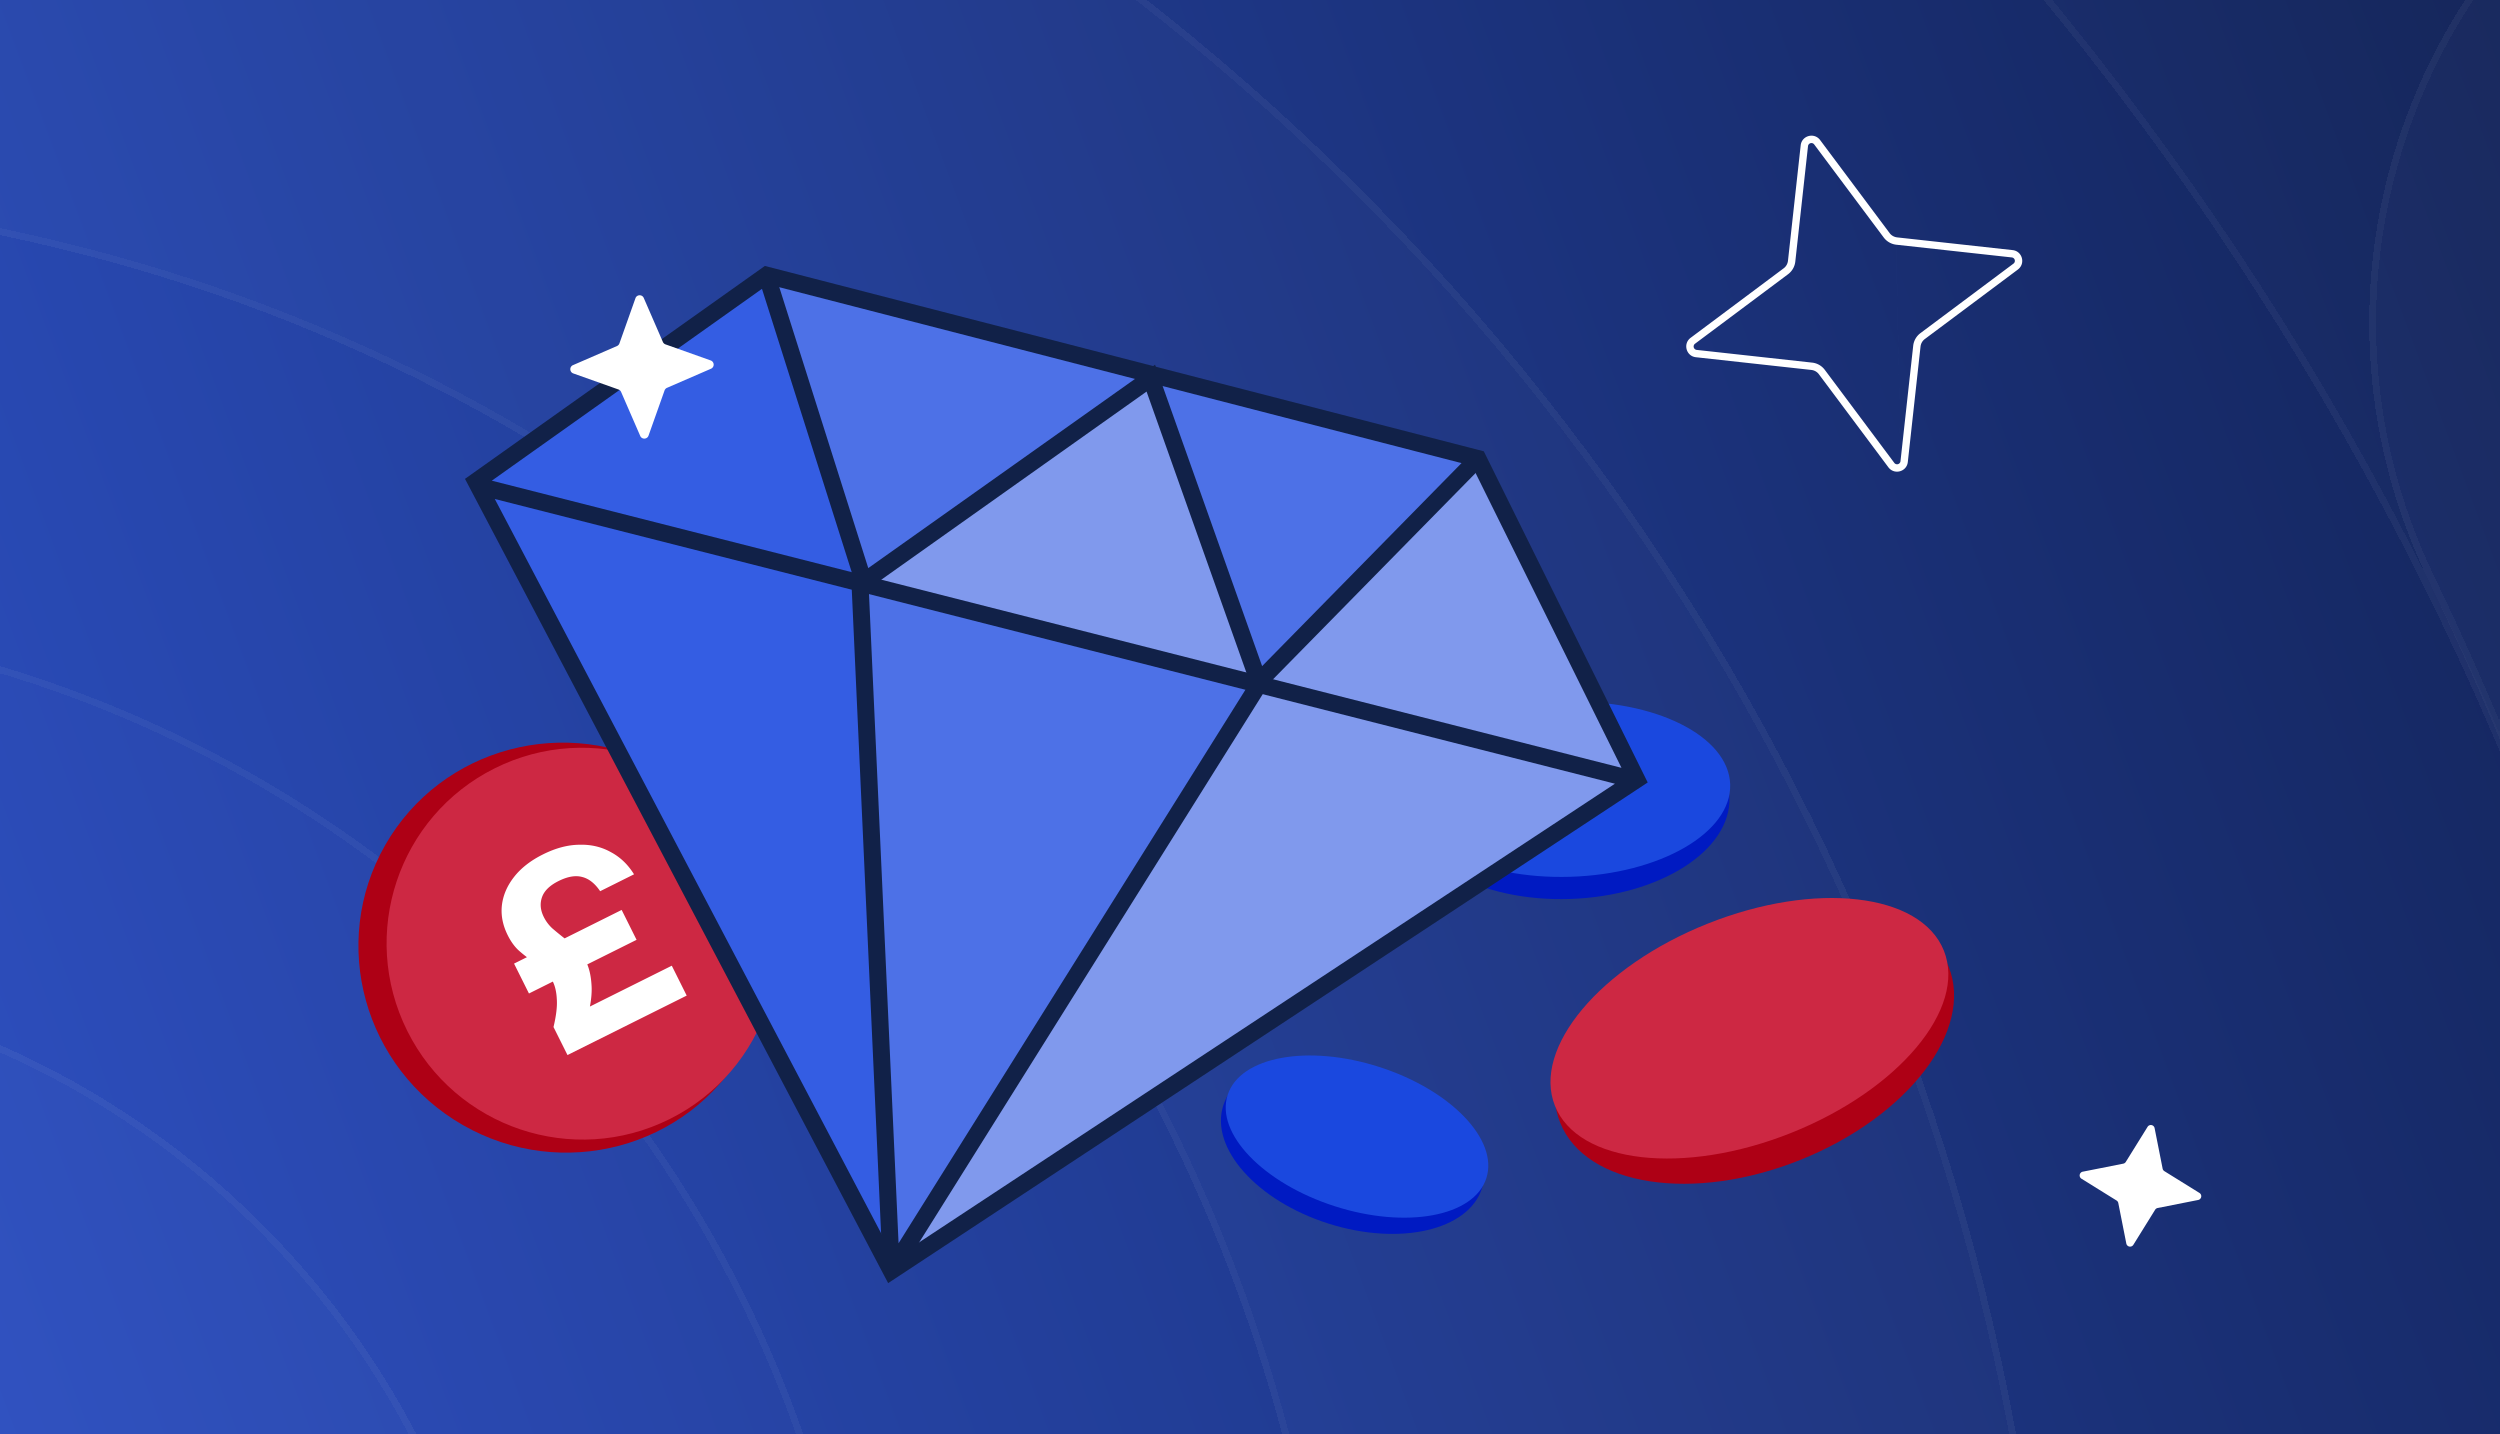 <svg width="441" height="253" fill="none" xmlns="http://www.w3.org/2000/svg"><g clip-path="url(#a)"><path fill="url(#b)" d="M0 0H441V253H0z"/><g opacity=".1" shape-rendering="crispEdges"><g style="mix-blend-mode:overlay" filter="url(#c)"><ellipse cx="-62.854" cy="325.159" rx="213.918" ry="211.309" transform="rotate(-133.642 -62.854 325.159)" fill="#fff" fill-opacity=".1"/><path d="M-210.077 170.789c84.209-80.31 218.391-76.313 299.705 8.948s78.949 219.482-5.26 299.792c-84.208 80.31-218.391 76.313-299.704-8.948-81.314-85.261-78.949-219.482 5.259-299.792z" stroke="#fff" stroke-opacity=".4" stroke-width="1.2"/></g><g style="mix-blend-mode:overlay" filter="url(#d)"><path d="M-169.17 217.463c60.473-57.673 156.249-55.403 213.922 5.07 57.673 60.472 55.403 156.248-5.07 213.921s-156.249 55.403-213.921-5.069c-57.673-60.473-55.403-156.249 5.069-213.922z" fill="#fff" fill-opacity=".15"/><path d="M-168.756 217.897c60.233-57.444 155.63-55.183 213.074 5.05 57.444 60.233 55.183 155.629-5.05 213.073-60.233 57.444-155.629 55.183-213.073-5.05-57.444-60.233-55.184-155.629 5.049-213.073z" stroke="#fff" stroke-opacity=".4" stroke-width="1.2"/></g><g style="mix-blend-mode:overlay" filter="url(#e)"><path fill-rule="evenodd" clip-rule="evenodd" d="M-33.953 866.681c384.199-15.168 623.595-425.668 458.248-768.526-24.992-51.823-3.242-114.095 48.581-139.089 51.822-24.994 114.093-3.245 139.085 48.578C840.812 482.18 512.186 1053.63-25.739 1074.87c-350.03 24.15-709.047-228.758-771.493-636.859 1.583-47.443 35.653-89.232 84.228-98.691 56.473-10.997 111.168 25.869 122.163 82.343 50.624 260.009 272.953 456.228 556.888 445.018z" fill="#fff" fill-opacity=".15"/><path d="M-25.763 1074.27h-.018c-349.711 24.13-708.428-228.543-770.849-636.295 1.598-47.146 35.465-88.665 83.74-98.066 56.149-10.934 110.528 25.72 121.46 81.869 50.677 260.28 273.25 456.725 557.501 445.503 384.64-15.186 624.295-426.149 458.764-769.387-24.848-51.524-3.223-113.438 48.301-138.287C524.66-65.243 586.572-43.62 611.42 7.904 840.089 482.063 511.719 1053.05-25.763 1074.27z" stroke="#fff" stroke-opacity=".4" stroke-width="1.2"/></g><g style="mix-blend-mode:overlay" filter="url(#f)"><path fill-rule="evenodd" clip-rule="evenodd" d="M-226.206-178.409c-289.942 95.755-450.253 414.867-333.558 709.594 21.18 53.494-5.015 114.031-58.508 135.213-53.494 21.183-114.029-5.011-135.209-58.505-162.418-410.208 62.428-852.203 461.944-984.145C82-515.154 634.15-271.067 682.528 279.78c-7.069 44.885-43.164 81.486-90.506 87.171-57.124 6.861-108.992-33.887-115.85-91.011C435.501-62.811 91.41-283.303-226.206-178.409z" fill="#fff" fill-opacity=".1"/><path d="M-291.349-375.682l.011-.003.01-.004C81.86-514.461 633.541-270.602 681.923 279.76c-7.055 44.594-42.93 80.946-89.973 86.596-56.795 6.821-108.364-33.692-115.183-90.488C436.053-63.251 91.59-283.994-226.394-178.978c-290.258 95.859-450.754 415.325-333.928 710.384 21.058 53.186-4.986 113.374-58.171 134.435-53.186 21.06-113.372-4.983-134.431-58.169-162.286-409.874 62.374-851.516 461.575-983.354z" stroke="#fff" stroke-opacity=".4" stroke-width="1.2"/></g><g style="mix-blend-mode:overlay" filter="url(#g)"><path fill-rule="evenodd" clip-rule="evenodd" d="M-187.606 595.081c160.43 80.057 364.766-12.611 411.278-194.378 8.608-33.64 42.944-53.974 76.691-45.417 33.747 8.556 54.126 42.763 45.518 76.402C280.19 688.404-8.832 824.348-243.435 707.832c-214.18-100.849-305.827-376.229-178.826-587.771 17.888-29.795 56.614-39.513 86.497-21.705 29.883 17.807 39.607 56.396 21.719 86.191-87.876 146.373-23.834 340.112 125.033 409.854l.707.331.699.349z" fill="#fff" fill-opacity=".1"/><path d="M-243.168 707.295l-.011-.005C-457.047 606.587-548.56 331.598-421.746 120.369c17.717-29.51 56.075-39.136 85.674-21.498 29.599 17.638 39.229 55.858 21.513 85.367-88.064 146.686-23.889 340.817 125.293 410.706l.693.325.014.006.685.342c160.78 80.233 365.523-12.637 412.128-194.765 8.525-33.318 42.534-53.46 75.961-44.985 33.427 8.476 53.61 42.356 45.085 75.672C279.701 687.897-8.917 823.636-243.168 707.295z" stroke="#fff" stroke-opacity=".4" stroke-width="1.2"/></g><g style="mix-blend-mode:overlay" filter="url(#h)"><path fill-rule="evenodd" clip-rule="evenodd" d="M-48.056 39.457c-137.996-9.355-278.049 99.481-300.78 234.245-5.771 34.217-38.312 57.339-72.681 51.644s-57.552-38.05-51.781-72.266c33.681-199.679 232.34-352.619 434-338.948 307.27 20.83 491.818 340.303 347.777 612.905-16.231 30.719-54.39 42.561-85.23 26.45-30.84-16.111-42.682-54.074-26.45-84.793C297.336 278.424 170.533 54.276-48.057 39.457z" fill="#fff" fill-opacity=".15"/><path d="M-48.016 38.858c-138.296-9.375-278.628 99.669-301.411 234.744-5.716 33.889-37.947 56.793-71.992 51.152-34.044-5.641-57.003-37.687-51.287-71.575C-439.078 53.813-240.699-98.92-39.339-85.269 267.513-64.467 451.78 254.552 307.95 526.757c-16.077 30.426-53.874 42.157-84.422 26.198-30.546-15.957-42.273-53.557-26.198-83.981C298.075 278.309 170.994 53.705-48.016 38.858z" stroke="#fff" stroke-opacity=".4" stroke-width="1.2"/></g></g><ellipse cx="28.69" cy="16.998" rx="28.69" ry="16.998" transform="scale(-1 1) rotate(1.895 -3890.576 -9144.519)" fill="#001AC2"/><ellipse cx="276.518" cy="139.233" rx="28.698" ry="15.44" transform="rotate(-1.726 276.518 139.233)" fill="#1A48DF"/><path fill-rule="evenodd" clip-rule="evenodd" d="M334.496 43.166a3.218 3.218 0 01-2.207-1.27l-.002-.002-12.262-16.413-.001-.002a.608.608 0 00-1.09.293l-2.245 20.39a3.218 3.218 0 01-1.269 2.207l-.003.002-16.413 12.261-.002.001a.607.607 0 00.294 1.09l20.388 2.245a3.22 3.22 0 012.207 1.269l.003.003 12.261 16.413.002.002a.607.607 0 001.089-.293m0 0l2.245-20.389a3.222 3.222 0 011.27-2.207l.002-.002 16.414-12.262.001-.001a.607.607 0 00-.293-1.09l-20.389-2.245m21.464 4.374l-16.424 12.269a1.92 1.92 0 00-.754 1.319l-2.244 20.377c-.189 1.708-2.375 2.317-3.421.932l-12.268-16.424a1.921 1.921 0 00-1.319-.754l-20.377-2.244c-1.708-.189-2.318-2.375-.932-3.42l16.423-12.27c.417-.308.691-.786.754-1.319l2.244-20.376c.189-1.708 2.375-2.318 3.421-.932l12.269 16.423c.308.417.787.69 1.319.754l20.377 2.244c1.708.189 2.317 2.375.932 3.42z" fill="#fff"/><ellipse cx="36.923" cy="21.876" rx="36.923" ry="21.876" transform="scale(-1 1) rotate(21.917 -555.665 -791.417)" fill="#AE0015"/><ellipse cx="308.598" cy="181.386" rx="36.933" ry="19.871" transform="rotate(-21.748 308.598 181.386)" fill="#CD2843"/><ellipse cx="99.575" cy="167.164" rx="36.068" ry="36.433" transform="rotate(119.793 99.575 167.164)" fill="#AE0015"/><path d="M118.131 197.402c-17.043 8.5-37.767 1.539-46.288-15.548-8.521-17.086-1.613-37.827 15.43-46.327 17.042-8.499 37.766-1.538 46.287 15.548 8.521 17.087 1.613 37.828-15.429 46.327z" fill="#CD2843"/><path d="M100.105 186.112l-2.466-4.943c.474-1.986.67-3.609.585-4.87-.057-1.275-.298-2.338-.722-3.19-.425-.851-.98-1.552-1.662-2.103a21.903 21.903 0 00-2.133-1.612 22.893 22.893 0 01-2.276-1.797c-.71-.674-1.333-1.547-1.867-2.618-.877-1.757-1.221-3.506-1.034-5.246.202-1.781.915-3.457 2.141-5.029s2.93-2.902 5.111-3.99c2.237-1.116 4.372-1.683 6.406-1.703 2.047-.061 3.897.371 5.551 1.295 1.667.884 3.034 2.191 4.102 3.922l-5.974 2.979c-.916-1.36-1.962-2.193-3.137-2.499-1.188-.334-2.586-.099-4.196.704-1.554.775-2.528 1.724-2.922 2.846-.394 1.123-.29 2.288.313 3.497.384.769.89 1.442 1.519 2.02a55.178 55.178 0 002.07 1.694 17.011 17.011 0 012.113 1.776 8.153 8.153 0 011.744 2.371c.548 1.098.872 2.463.97 4.094.126 1.618-.137 3.653-.787 6.104l-1.538-1.24 16.487-8.224 2.63 5.273-21.028 10.489zm-6.797-10.86l-2.63-5.273 18.983-9.468 2.63 5.273-18.983 9.468z" fill="#fff"/><ellipse cx="23.963" cy="14.197" rx="23.963" ry="14.197" transform="scale(-1 1) rotate(-17.667 497.874 953.042)" fill="#001AC2"/><ellipse cx="239.375" cy="200.494" rx="23.969" ry="12.896" transform="rotate(17.836 239.375 200.494)" fill="#1A48DF"/><g clip-path="url(#i)"><path d="M151.931 102.797l50.901-35.53 19.763 52.969-70.664-17.439zM288.349 137.413l-129.777 87.19 64.385-104.751 37.15-38.527 28.242 56.088z" fill="#8099ED"/><path d="M135.219 48.538l17.847 54.713-69.272-17.663 51.425-37.05z" fill="#345DE3"/><path d="M152.753 102.313l-18.192-53.945 69.756 18.67-51.564 35.275z" fill="#4D71E7"/><path d="M222.114 121.248l-20.684-55.64 59.273 15.281-38.589 40.359z" fill="#4D71E7"/><path d="M157.229 224.18l-4.866-121.183 69.754 18.251-64.888 102.932z" fill="#4D71E7"/><path d="M152.384 103.742L83.787 84.966l73.438 139.214-4.841-120.438z" fill="#345DE3"/><path d="M83.962 84.933l73.263 139.248 131.498-86.676-28.022-56.615-125.482-32.352-51.257 36.395zM83.798 85.588l204.244 51.917" stroke="#112148" stroke-width="3" stroke-miterlimit="10"/><path d="M135.221 48.538l17.132 54.086 50.65-35.922 19.025 53.562 38.676-39.375M221.782 121.163l-64.557 103.018M151.695 102.744l5.533 121.437" stroke="#112148" stroke-width="3" stroke-miterlimit="10"/><path d="M117.391 60.747l7.976 2.835a.787.787 0 01.051 1.463l-7.761 3.37a.791.791 0 00-.428.46l-2.83 7.973c-.238.668-1.174.706-1.463.05l-3.376-7.763a.792.792 0 00-.459-.428l-7.976-2.835c-.668-.238-.706-1.174-.05-1.463l7.761-3.37a.794.794 0 00.428-.459l2.83-7.974c.237-.668 1.174-.706 1.463-.05l3.375 7.763a.795.795 0 00.459.428z" fill="#fff"/></g><path d="M381.795 206.591l6.189 3.844a.678.678 0 01-.226 1.24l-7.147 1.415a.685.685 0 00-.445.307l-3.844 6.19a.678.678 0 01-1.24-.226l-1.415-7.148a.682.682 0 00-.307-.444l-6.19-3.844a.678.678 0 01.226-1.24l7.148-1.415a.683.683 0 00.444-.308l3.845-6.189a.677.677 0 011.239.226l1.415 7.148a.683.683 0 00.308.444z" fill="#fff"/></g><defs><filter id="c" x="-279.41" y="100.479" width="441.112" height="441.36" filterUnits="userSpaceOnUse" color-interpolation-filters="sRGB"><feFlood flood-opacity="0" result="BackgroundImageFix"/><feColorMatrix in="SourceAlpha" values="0 0 0 0 0 0 0 0 0 0 0 0 0 0 0 0 0 0 127 0" result="hardAlpha"/><feOffset dx="4" dy="-4"/><feGaussianBlur stdDeviation="4"/><feComposite in2="hardAlpha" operator="out"/><feColorMatrix values="0 0 0 0 0.027 0 0 0 0 0.051 0 0 0 0 0.122 0 0 0 0.5 0"/><feBlend in2="BackgroundImageFix" result="effect1_dropShadow_2382_152277"/><feBlend in="SourceGraphic" in2="effect1_dropShadow_2382_152277" result="shape"/></filter><filter id="d" x="-220.052" y="163.65" width="318.616" height="318.616" filterUnits="userSpaceOnUse" color-interpolation-filters="sRGB"><feFlood flood-opacity="0" result="BackgroundImageFix"/><feColorMatrix in="SourceAlpha" values="0 0 0 0 0 0 0 0 0 0 0 0 0 0 0 0 0 0 127 0" result="hardAlpha"/><feOffset dx="4" dy="-4"/><feGaussianBlur stdDeviation="4"/><feComposite in2="hardAlpha" operator="out"/><feColorMatrix values="0 0 0 0 0.027 0 0 0 0 0.051 0 0 0 0 0.122 0 0 0 0.5 0"/><feBlend in2="BackgroundImageFix" result="effect1_dropShadow_2382_152277"/><feBlend in="SourceGraphic" in2="effect1_dropShadow_2382_152277" result="shape"/></filter><filter id="e" x="-801.232" y="-55.301" width="1499" height="1143.76" filterUnits="userSpaceOnUse" color-interpolation-filters="sRGB"><feFlood flood-opacity="0" result="BackgroundImageFix"/><feColorMatrix in="SourceAlpha" values="0 0 0 0 0 0 0 0 0 0 0 0 0 0 0 0 0 0 127 0" result="hardAlpha"/><feOffset dx="4" dy="4"/><feGaussianBlur stdDeviation="4"/><feComposite in2="hardAlpha" operator="out"/><feColorMatrix values="0 0 0 0 0.027 0 0 0 0 0.051 0 0 0 0 0.122 0 0 0 0.4 0"/><feBlend in2="BackgroundImageFix" result="effect1_dropShadow_2382_152277"/><feBlend in="SourceGraphic" in2="effect1_dropShadow_2382_152277" result="shape"/></filter><filter id="f" x="-810.722" y="-418.502" width="1505.25" height="1104.25" filterUnits="userSpaceOnUse" color-interpolation-filters="sRGB"><feFlood flood-opacity="0" result="BackgroundImageFix"/><feColorMatrix in="SourceAlpha" values="0 0 0 0 0 0 0 0 0 0 0 0 0 0 0 0 0 0 127 0" result="hardAlpha"/><feOffset dx="4" dy="4"/><feGaussianBlur stdDeviation="4"/><feComposite in2="hardAlpha" operator="out"/><feColorMatrix values="0 0 0 0 0.027 0 0 0 0 0.051 0 0 0 0 0.122 0 0 0 0.4 0"/><feBlend in2="BackgroundImageFix" result="effect1_dropShadow_2382_152277"/><feBlend in="SourceGraphic" in2="effect1_dropShadow_2382_152277" result="shape"/></filter><filter id="g" x="-484.201" y="77.445" width="844.054" height="676.503" filterUnits="userSpaceOnUse" color-interpolation-filters="sRGB"><feFlood flood-opacity="0" result="BackgroundImageFix"/><feColorMatrix in="SourceAlpha" values="0 0 0 0 0 0 0 0 0 0 0 0 0 0 0 0 0 0 127 0" result="hardAlpha"/><feOffset dx="4" dy="-4"/><feGaussianBlur stdDeviation="4"/><feComposite in2="hardAlpha" operator="out"/><feColorMatrix values="0 0 0 0 0.027 0 0 0 0 0.051 0 0 0 0 0.122 0 0 0 0.15 0"/><feBlend in2="BackgroundImageFix" result="effect1_dropShadow_2382_152277"/><feBlend in="SourceGraphic" in2="effect1_dropShadow_2382_152277" result="shape"/></filter><filter id="h" x="-478.179" y="-98.718" width="848.442" height="663.403" filterUnits="userSpaceOnUse" color-interpolation-filters="sRGB"><feFlood flood-opacity="0" result="BackgroundImageFix"/><feColorMatrix in="SourceAlpha" values="0 0 0 0 0 0 0 0 0 0 0 0 0 0 0 0 0 0 127 0" result="hardAlpha"/><feOffset dx="4" dy="-4"/><feGaussianBlur stdDeviation="4"/><feComposite in2="hardAlpha" operator="out"/><feColorMatrix values="0 0 0 0 0.027 0 0 0 0 0.051 0 0 0 0 0.122 0 0 0 0.5 0"/><feBlend in2="BackgroundImageFix" result="effect1_dropShadow_2382_152277"/><feBlend in="SourceGraphic" in2="effect1_dropShadow_2382_152277" result="shape"/></filter><clipPath id="a"><path fill="#fff" d="M0 0H441V253H0z"/></clipPath><clipPath id="i"><path fill="#fff" transform="rotate(14.457 -92.337 386.014)" d="M0 0H219.161V170.622H0z"/></clipPath><linearGradient id="b" x1="770" y1="-62.5" x2="-403" y2="375.5" gradientUnits="userSpaceOnUse"><stop offset=".141" stop-color="#0C183C"/><stop offset=".813" stop-color="#345DE3"/></linearGradient></defs></svg>